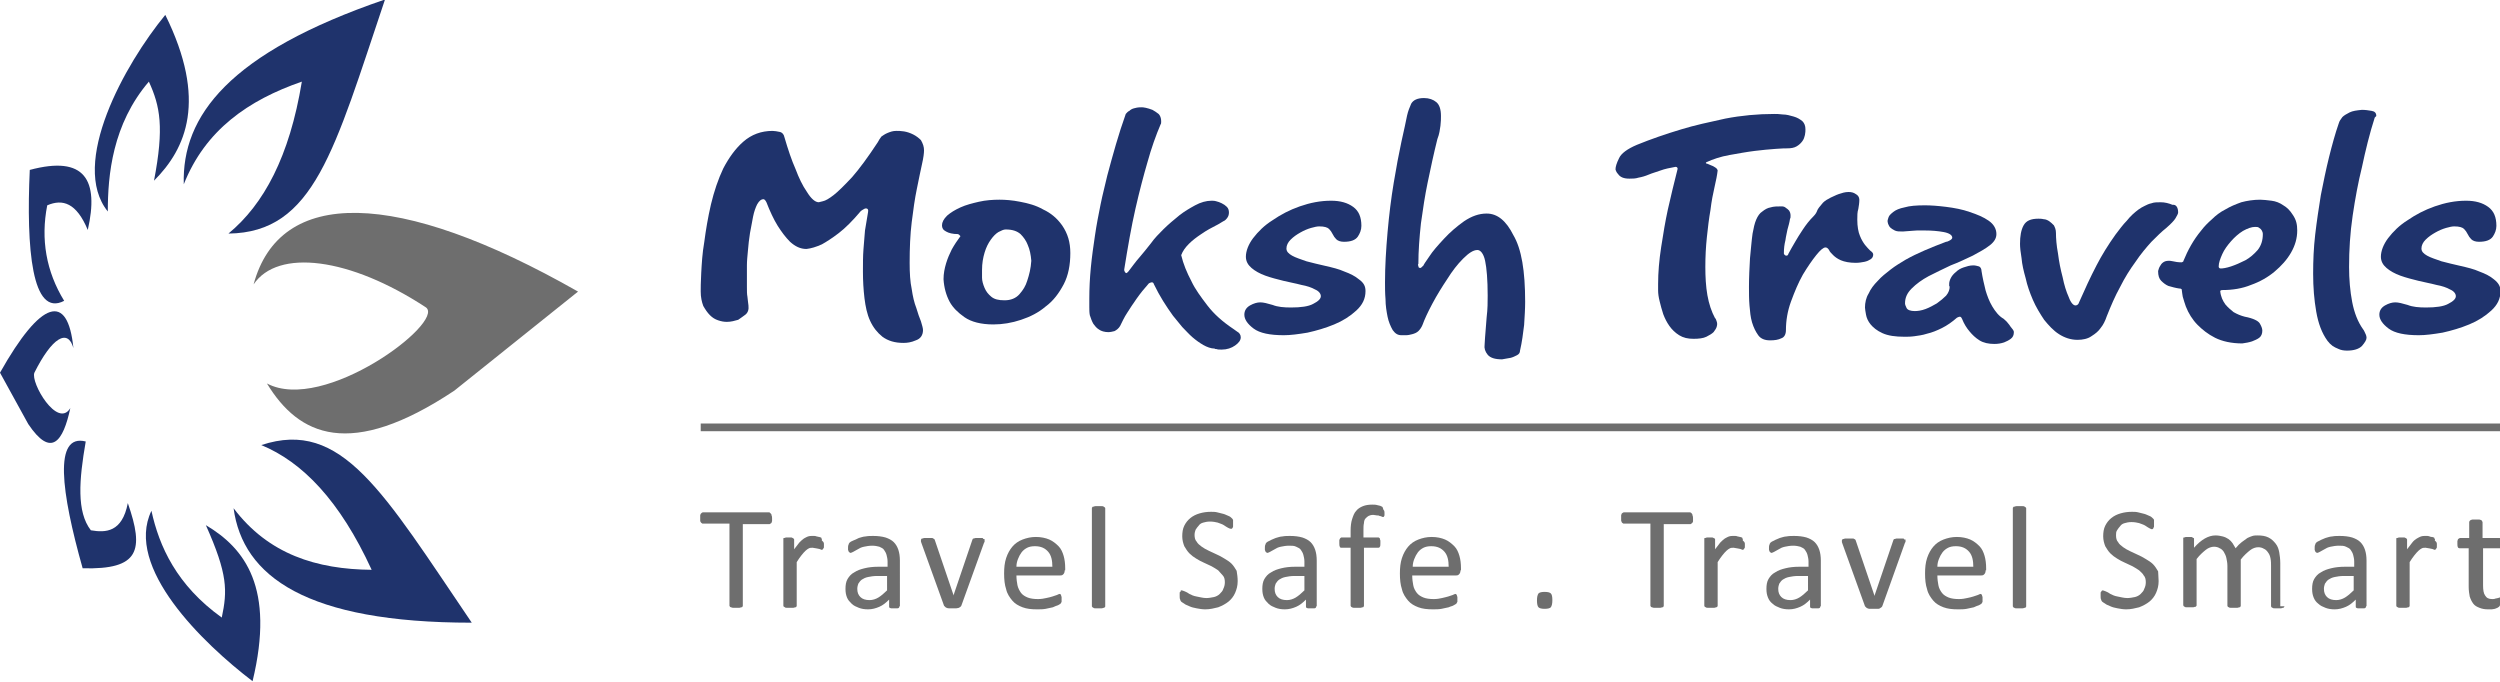 <?xml version="1.0" encoding="utf-8"?>
<!-- Generator: Adobe Illustrator 19.0.0, SVG Export Plug-In . SVG Version: 6.00 Build 0)  -->
<svg version="1.1" id="Layer_1" xmlns="http://www.w3.org/2000/svg" xmlns:xlink="http://www.w3.org/1999/xlink" x="0px" y="0px"
	 viewBox="1.3 185 487 132.8" style="enable-background:new 1.3 185 487 132.8;" xml:space="preserve">
<style type="text/css">
	.st0{fill:#1F336C;}
	.st1{fill:#6E6E6E;}
	.st2{fill-rule:evenodd;clip-rule:evenodd;fill:#6E6E6E;}
	.st3{fill-rule:evenodd;clip-rule:evenodd;fill:#1F336C;}
</style>
<g id="XMLID_32_">
</g>
<g id="XMLID_193_">
</g>
<g id="XMLID_194_">
</g>
<g id="XMLID_195_">
</g>
<g id="XMLID_196_">
</g>
<g id="XMLID_197_">
</g>
<g id="XMLID_114_">
	<g id="XMLID_3_">
		<g id="XMLID_4_">
			<path id="XMLID_5_" class="st0" d="M181.3,214.3c0,0.5-0.1,1.4-0.4,2.7c-0.3,1.3-0.6,2.9-1,4.8c-0.4,1.9-0.7,4.1-1,6.5
				c-0.3,2.4-0.4,5.1-0.4,7.9c0,2,0.1,3.7,0.4,5.1c0.2,1.4,0.5,2.7,0.9,3.7c0.3,1,0.6,1.9,0.9,2.6c0.2,0.7,0.4,1.3,0.4,1.7
				c0,1-0.5,1.7-1.4,2c-0.9,0.4-1.7,0.5-2.4,0.5c-1.7,0-3-0.4-4.1-1.2c-1-0.8-1.8-1.8-2.4-3.1c-0.6-1.3-0.9-2.8-1.1-4.4
				c-0.2-1.7-0.3-3.4-0.3-5.2c0-1.5,0-3,0.1-4.3c0.1-1.4,0.2-2.6,0.3-3.7c0.2-1.2,0.4-2.4,0.6-3.6c0.1-0.5-0.1-0.7-0.4-0.7
				c-0.2,0-0.4,0.1-0.7,0.3l-0.3,0.2c-1.6,1.9-3,3.3-4.3,4.3c-1.3,1-2.4,1.7-3.3,2.2c-1.1,0.5-2.1,0.8-3,0.9c-1.2,0-2.2-0.5-3.2-1.4
				c-0.9-0.9-1.7-2-2.4-3.1c-0.8-1.3-1.5-2.8-2.2-4.6c-0.2-0.4-0.4-0.6-0.6-0.6c-0.4,0-0.8,0.3-1.2,1c-0.3,0.6-0.6,1.4-0.8,2.4
				c-0.2,1-0.4,2.1-0.6,3.2c-0.2,1.2-0.3,2.3-0.4,3.4c-0.1,1.1-0.2,2-0.2,2.9c0,0.9,0,1.4,0,1.8c0,0.9,0,1.7,0,2.4
				c0,0.8,0,1.4,0.1,1.9c0.1,0.6,0.1,1.2,0.2,1.7c0.1,0.8-0.1,1.4-0.6,1.8c-0.5,0.4-1,0.7-1.4,1c-0.7,0.2-1.4,0.4-2.2,0.4
				c-0.6,0-1.1-0.1-1.7-0.3c-0.6-0.2-1.1-0.5-1.6-1c-0.5-0.5-0.9-1.1-1.3-1.8c-0.3-0.8-0.5-1.7-0.5-2.8c0-0.6,0-1.8,0.1-3.6
				c0.1-1.8,0.2-3.8,0.6-6.1c0.3-2.3,0.7-4.7,1.3-7.3c0.6-2.5,1.4-4.9,2.4-7c1.1-2.1,2.4-3.9,3.9-5.2c1.6-1.4,3.5-2.1,5.7-2.1
				c0.4,0,0.9,0.1,1.4,0.2c0.5,0.1,0.8,0.5,0.9,1c0.7,2.4,1.4,4.5,2.2,6.3c0.6,1.6,1.3,3.1,2.2,4.4c0.8,1.3,1.6,2,2.3,2
				c0.1,0,0.3-0.1,0.8-0.2c0.5-0.1,1.2-0.5,2.1-1.2c0.9-0.7,2.1-1.9,3.6-3.5c1.4-1.6,3.1-3.9,5-6.8c0.2-0.4,0.4-0.7,0.7-1.1
				c0.3-0.2,0.7-0.5,1.2-0.7c0.5-0.2,1-0.4,1.7-0.4c0.4,0,0.9,0,1.5,0.1c0.6,0.1,1.2,0.3,1.8,0.6c0.6,0.3,1.1,0.7,1.5,1.1
				C181.1,213,181.3,213.6,181.3,214.3z"/>
			<path id="XMLID_7_" class="st0" d="M209.8,234.3c0,2.3-0.4,4.4-1.3,6.1c-0.9,1.7-2,3.2-3.5,4.3c-1.4,1.2-3,2-4.8,2.6
				c-1.8,0.6-3.6,0.9-5.4,0.9c-2.4,0-4.3-0.5-5.6-1.4c-1.3-0.9-2.3-1.9-2.9-3c-0.7-1.3-1.1-2.8-1.2-4.4c0-1.1,0.2-2.1,0.5-3.1
				c0.3-1,0.7-1.9,1.1-2.7c0.5-0.9,1.1-1.8,1.7-2.6c0,0-0.1-0.1-0.3-0.3c-0.1,0-0.1-0.1-0.2-0.1c-1,0-1.8-0.2-2.3-0.5
				c-0.6-0.3-0.8-0.7-0.8-1.2c0-0.6,0.3-1.2,1-1.9c0.7-0.6,1.5-1.1,2.6-1.6c1.1-0.5,2.3-0.8,3.6-1.1c1.3-0.3,2.7-0.4,4-0.4
				c1.1,0,2.5,0.1,4,0.4c1.6,0.3,3.1,0.7,4.5,1.5c1.5,0.7,2.7,1.7,3.7,3.1C209.3,230.5,209.8,232.2,209.8,234.3z M202.2,235.8
				c-0.1-1.2-0.3-2.2-0.7-3.1c-0.3-0.8-0.8-1.5-1.4-2.1c-0.7-0.6-1.6-0.9-2.9-0.9c-0.4,0-0.8,0.2-1.4,0.5c-0.5,0.3-1,0.8-1.5,1.5
				c-0.5,0.7-0.9,1.5-1.2,2.5c-0.3,1-0.5,2.1-0.5,3.4c0,0.4,0,0.9,0,1.5c0,0.6,0.2,1.3,0.5,2c0.3,0.7,0.7,1.2,1.3,1.7
				c0.6,0.5,1.4,0.7,2.6,0.7c1.2,0,2.2-0.4,2.9-1.2c0.7-0.8,1.2-1.6,1.5-2.6C201.8,238.5,202.1,237.3,202.2,235.8z"/>
			<path id="XMLID_10_" class="st0" d="M243,250.7c0,0.6-0.4,1.1-1.1,1.6c-0.7,0.5-1.6,0.8-2.6,0.8c-0.5,0-0.8,0-1-0.1
				c-0.2,0-0.3,0-0.4-0.1c-0.7,0-1.5-0.3-2.2-0.7c-0.7-0.4-1.4-0.9-2.1-1.5c-0.7-0.6-1.3-1.3-2-2c-0.6-0.7-1.2-1.5-1.8-2.2
				c-1.3-1.8-2.6-3.8-3.7-6.1c-0.1-0.3-0.2-0.4-0.4-0.4c-0.1,0-0.2,0-0.4,0.1l-0.2,0.1c-0.9,1-1.7,2-2.4,3c-0.7,1-1.3,1.9-1.8,2.7
				c-0.6,0.9-1,1.8-1.4,2.6c-0.3,0.5-0.7,0.8-1.1,1c-0.4,0.1-0.8,0.2-1.2,0.2c-0.7,0-1.4-0.2-1.8-0.5c-0.5-0.3-0.8-0.7-1.1-1.1
				c-0.3-0.5-0.5-1.1-0.7-1.7c-0.1-0.5-0.1-1.1-0.1-1.6c0-0.6,0-1.1,0-1.6c0-2,0.1-4,0.3-6.1c0.2-2.1,0.5-4.2,0.8-6.2
				c0.3-2.1,0.7-4.1,1.1-6.1c0.4-2,0.9-3.8,1.3-5.6c1.1-4.1,2.2-8.1,3.6-12c0.2-0.2,0.4-0.5,0.7-0.6c0.2-0.2,0.5-0.4,0.9-0.5
				c0.3-0.1,0.8-0.2,1.4-0.2c0.2,0,0.5,0,0.9,0.1c0.4,0.1,0.8,0.2,1.3,0.4c0.4,0.2,0.8,0.5,1.2,0.8c0.3,0.3,0.5,0.8,0.5,1.4
				c0,0.3,0,0.5-0.1,0.6c-0.9,2.1-1.8,4.6-2.6,7.5c-0.7,2.4-1.5,5.4-2.3,8.9c-0.8,3.5-1.5,7.5-2.2,11.9c0,0.1,0,0.3,0.1,0.4
				c0.1,0.2,0.2,0.3,0.3,0.3c0.1,0,0.2-0.1,0.4-0.3c0.7-0.9,1.4-1.9,2.2-2.8c0.7-0.8,1.4-1.7,2.2-2.7c0.7-1,1.6-1.9,2.4-2.7
				c1-1,2.1-1.9,3.2-2.8c0.9-0.7,1.9-1.3,3-1.9c1.1-0.6,2.2-0.9,3.2-0.9c0.2,0,0.6,0,0.9,0.1c0.4,0.1,0.7,0.2,1.1,0.4
				c0.4,0.2,0.7,0.4,1,0.7c0.3,0.3,0.4,0.7,0.4,1.1c0,0.4-0.1,0.7-0.3,1c-0.2,0.3-0.5,0.6-0.8,0.7c-0.3,0.2-0.7,0.4-1,0.6
				c-1.2,0.6-2.3,1.2-3.3,1.9c-0.9,0.6-1.7,1.2-2.4,1.9c-0.7,0.7-1.2,1.4-1.5,2.2c0.4,1.7,1.1,3.4,2,5.1c0.7,1.5,1.8,3,3.1,4.7
				c1.3,1.7,3,3.2,5.1,4.6l0.7,0.5C242.7,249.8,243,250.2,243,250.7z"/>
			<path id="XMLID_12_" class="st0" d="M267.3,241.7c0,1.5-0.6,2.7-1.8,3.8c-1.2,1.1-2.6,2-4.3,2.7c-1.7,0.7-3.4,1.2-5.2,1.6
				c-1.8,0.3-3.3,0.5-4.6,0.5c-2.7,0-4.7-0.4-5.9-1.3c-1.2-0.9-1.8-1.8-1.8-2.7c0-0.8,0.4-1.4,1.1-1.8c0.7-0.4,1.4-0.6,2-0.6
				c0.6,0,1.4,0.2,2.4,0.5c1,0.4,2.2,0.5,3.6,0.5c1.9,0,3.4-0.2,4.3-0.7c1-0.5,1.5-1,1.5-1.5c0-0.5-0.4-1-1.1-1.3
				c-0.7-0.4-1.6-0.7-2.7-0.9c-1.1-0.3-2.3-0.5-3.5-0.8c-1.2-0.3-2.4-0.6-3.5-1c-1.1-0.4-2-0.9-2.7-1.5c-0.7-0.6-1.1-1.3-1.1-2.2
				c0-1.1,0.5-2.4,1.4-3.6c1-1.3,2.2-2.5,3.8-3.5c1.6-1.1,3.3-2,5.3-2.7c2-0.7,4-1.1,6.1-1.1c1.8,0,3.2,0.4,4.3,1.2
				c1.1,0.8,1.6,2,1.6,3.7c0,0.8-0.3,1.5-0.7,2.1c-0.5,0.7-1.4,1-2.7,1c-0.7,0-1.2-0.2-1.5-0.5c-0.3-0.3-0.5-0.6-0.7-1
				c-0.2-0.4-0.4-0.7-0.7-1c-0.3-0.3-0.9-0.5-1.9-0.5c-0.4,0-0.9,0.1-1.6,0.3c-0.7,0.2-1.4,0.5-2.1,0.9c-0.7,0.4-1.3,0.8-1.9,1.4
				c-0.5,0.5-0.8,1.1-0.8,1.7c0,0.6,0.4,1,1.1,1.4c0.7,0.4,1.7,0.7,2.8,1.1c1.1,0.3,2.4,0.6,3.7,0.9c1.3,0.3,2.6,0.6,3.7,1.1
				c1.1,0.4,2.1,0.9,2.8,1.5C267,240.1,267.3,240.8,267.3,241.7z"/>
			<path id="XMLID_14_" class="st0" d="M298.4,243.8c0,1.4-0.1,2.9-0.2,4.5c-0.2,1.6-0.4,3.3-0.8,5c0,0.4-0.2,0.7-0.6,0.9
				c-0.4,0.2-0.8,0.4-1.2,0.5c-0.5,0.1-1.1,0.2-1.7,0.3c-1.4,0-2.3-0.3-2.8-0.9c-0.5-0.6-0.7-1.3-0.6-1.9c0.1-2,0.3-3.8,0.4-5.4
				c0.2-1.6,0.2-3,0.2-4.2c0-3.1-0.2-5.4-0.5-6.8c-0.3-1.4-0.9-2.1-1.5-2.1c-0.8,0-1.7,0.6-2.8,1.7c-1.1,1.1-2.1,2.4-3.1,4
				c-1,1.5-2,3.1-2.9,4.8c-0.9,1.7-1.5,3-1.9,4.1c-0.2,0.5-0.5,0.9-0.8,1.2s-0.8,0.5-1.2,0.6c-0.4,0.1-0.8,0.2-1.2,0.2
				c-0.4,0-0.7,0-0.9,0c-0.7,0-1.2-0.3-1.7-1c-0.4-0.7-0.8-1.6-1-2.6c-0.2-1-0.4-2.2-0.4-3.4c-0.1-1.2-0.1-2.3-0.1-3.3
				c0-3.1,0.2-6.4,0.5-9.8c0.3-3.4,0.7-6.6,1.2-9.6c0.5-3,1-5.7,1.5-8c0.5-2.3,0.9-4,1.1-5.1c0.2-0.9,0.5-1.6,0.8-2.3
				c0.4-0.7,1.2-1.1,2.5-1.1c1,0,1.8,0.3,2.4,0.8c0.6,0.5,0.9,1.4,0.9,2.7c0,0.5,0,1.1-0.1,1.9c-0.1,0.7-0.2,1.6-0.6,2.6
				c-0.7,2.8-1.3,5.6-1.9,8.5c-0.5,2.4-0.9,5-1.3,7.9c-0.3,2.8-0.5,5.4-0.5,7.9c-0.1,0.1-0.1,0.3,0,0.4c0,0.3,0.1,0.4,0.4,0.4
				c0.1,0,0.3-0.2,0.6-0.5c0-0.1,0.4-0.7,1.1-1.7c0.7-1.1,1.7-2.2,2.9-3.5c1.2-1.3,2.5-2.4,3.9-3.4c1.5-1,2.9-1.5,4.4-1.5
				c2.1,0,3.8,1.4,5.2,4.2C297.7,233.5,298.4,237.8,298.4,243.8z"/>
			<path id="XMLID_16_" class="st0" d="M353,210.2c0,0.3,0,0.6-0.1,1.1c-0.1,0.4-0.2,0.8-0.5,1.2c-0.3,0.4-0.6,0.7-1.1,1
				c-0.5,0.3-1.1,0.4-1.9,0.4c-0.3,0-1,0-2.2,0.1c-1.2,0.1-2.6,0.2-4.1,0.4c-1.6,0.2-3.2,0.5-4.9,0.8c-1.7,0.3-3.2,0.8-4.5,1.4
				l-0.1,0.1c0,0.1,0.1,0.2,0.3,0.2c0.2,0.1,0.5,0.2,0.7,0.3c0.3,0.1,0.5,0.2,0.8,0.4s0.4,0.3,0.5,0.6c-0.1,0.9-0.3,1.9-0.6,3.2
				c-0.3,1.3-0.6,2.8-0.8,4.5c-0.3,1.7-0.5,3.4-0.7,5.3c-0.2,1.9-0.3,3.8-0.3,5.8c0,1.9,0.1,3.8,0.4,5.5c0.3,1.7,0.8,3.2,1.5,4.5
				c0.1,0,0.1,0.1,0.2,0.3c0.1,0.3,0.2,0.5,0.2,0.8c0,0.1,0,0.3-0.1,0.6c-0.1,0.3-0.3,0.6-0.6,1c-0.3,0.3-0.8,0.6-1.4,0.9
				c-0.6,0.3-1.5,0.4-2.5,0.4c-1.1,0-2-0.2-2.8-0.7c-0.8-0.5-1.4-1.1-1.9-1.8c-0.5-0.7-0.9-1.5-1.2-2.3c-0.3-0.9-0.5-1.7-0.7-2.5
				c-0.2-0.8-0.3-1.5-0.3-2.1c0-0.6,0-1,0-1.3c0-2.2,0.2-4.6,0.6-7.2c0.4-2.6,0.8-5,1.3-7.3c0.6-2.6,1.2-5.2,1.9-7.9
				c0-0.2-0.1-0.4-0.4-0.4c-1.1,0.2-2.1,0.4-2.9,0.7c-0.8,0.3-1.6,0.5-2.3,0.8c-0.7,0.3-1.4,0.5-2,0.6c-0.6,0.2-1.2,0.2-1.8,0.2
				c-1.1,0-1.8-0.3-2.2-0.9c-0.2-0.2-0.4-0.5-0.5-0.9c0-0.5,0.2-1.2,0.7-2.2c0.4-0.9,1.6-1.8,3.5-2.6c2.7-1.1,5.6-2.1,8.6-3
				c2.6-0.8,5.4-1.4,8.6-2.1c3.1-0.6,6.3-0.9,9.5-0.9c0.4,0,1,0,1.7,0.1c0.7,0,1.4,0.2,2.1,0.4c0.7,0.2,1.2,0.5,1.7,0.9
				C352.8,209,353,209.5,353,210.2z"/>
			<path id="XMLID_18_" class="st0" d="M366.2,234.6c0,0.4-0.2,0.7-0.5,0.9c-0.3,0.2-0.7,0.4-1.2,0.5c-0.5,0.1-1.1,0.2-1.7,0.2
				c-1.2,0-2.2-0.2-2.9-0.5c-0.7-0.3-1.2-0.7-1.5-1c-0.4-0.4-0.7-0.7-0.8-1c-0.2-0.3-0.4-0.5-0.7-0.5c-0.4,0-1,0.5-1.8,1.5
				c-0.8,1-1.7,2.3-2.6,3.8c-0.9,1.6-1.6,3.3-2.3,5.2c-0.7,1.9-1,3.8-1,5.6c0,0.8-0.3,1.4-0.9,1.6c-0.6,0.3-1.3,0.4-2.2,0.4
				c-1,0-1.8-0.3-2.3-1c-0.5-0.7-0.9-1.5-1.2-2.5c-0.3-1-0.4-2.1-0.5-3.3c-0.1-1.2-0.1-2.4-0.1-3.6c0-1.9,0.1-3.8,0.2-5.6
				c0.2-1.9,0.3-3.4,0.5-4.8c0.2-1.1,0.4-2,0.7-2.7c0.3-0.7,0.7-1.3,1.2-1.6c0.5-0.4,1-0.7,1.6-0.8c0.6-0.2,1.4-0.2,2.2-0.2
				c0.3,0,0.6,0.1,0.8,0.3c0.2,0.1,0.4,0.3,0.6,0.5c0.2,0.3,0.3,0.6,0.3,1c0,0.3,0,0.5-0.1,0.6c-0.1,0.7-0.3,1.4-0.5,2.1
				c-0.1,0.6-0.3,1.3-0.4,2.1c-0.2,0.8-0.3,1.6-0.3,2.5c0,0.1,0,0.2,0.1,0.3c0.1,0.1,0.2,0.2,0.4,0.2c0.2,0,0.3-0.1,0.4-0.4
				c0.4-0.7,0.8-1.5,1.3-2.3c0.4-0.7,0.9-1.5,1.5-2.4c0.6-0.9,1.2-1.7,2.1-2.6c0.4-0.4,0.6-0.8,0.7-1.1c0.1-0.3,0.5-0.8,1.1-1.5
				c0.4-0.4,0.9-0.7,1.5-1c0.5-0.2,1-0.5,1.6-0.7c0.6-0.2,1.2-0.4,1.9-0.4c0.5,0,1,0.1,1.4,0.4c0.4,0.2,0.7,0.6,0.7,1.1
				c0,0.6-0.1,1.2-0.2,1.8c-0.2,0.6-0.2,1.3-0.2,2.1c0,1.3,0.2,2.4,0.5,3.1c0.3,0.8,0.7,1.4,1,1.8c0.4,0.5,0.7,0.8,1,1.1
				C366,234.1,366.2,234.3,366.2,234.6z"/>
			<path id="XMLID_20_" class="st0" d="M393.6,249.7c0,0.6-0.2,1-0.6,1.3c-0.4,0.3-0.8,0.5-1.3,0.7c-0.6,0.2-1.2,0.3-1.9,0.3
				c-1.1,0-2.1-0.2-2.9-0.7c-0.8-0.5-1.4-1.1-1.9-1.7c-0.6-0.7-1.1-1.5-1.5-2.5c-0.1-0.2-0.2-0.4-0.4-0.4c-0.1,0-0.2,0-0.4,0.1
				l-0.2,0.1c-0.9,0.8-1.9,1.5-2.9,2c-1,0.5-2,0.9-2.9,1.1c-0.9,0.3-1.8,0.4-2.5,0.5c-0.7,0.1-1.4,0.1-1.9,0.1
				c-1.8,0-3.2-0.2-4.3-0.7c-1.1-0.5-1.8-1.1-2.3-1.7c-0.5-0.6-0.8-1.3-0.9-1.9c-0.1-0.6-0.2-1.1-0.2-1.4c0-0.9,0.2-1.9,0.7-2.7
				c0.4-0.9,1-1.7,1.8-2.5c0.7-0.8,1.6-1.5,2.5-2.2c0.9-0.7,1.9-1.3,2.9-1.9c2.3-1.3,5-2.4,7.9-3.5c0.2,0,0.4-0.1,0.6-0.2
				c0.4-0.2,0.6-0.4,0.6-0.6c0-0.5-0.6-0.9-1.7-1.1c-1.1-0.2-2.3-0.3-3.6-0.3c-0.6,0-1.1,0-1.6,0c-0.5,0-1,0.1-1.4,0.1
				c-0.5,0-0.9,0.1-1.3,0.1c-0.7,0-1.2,0-1.6-0.2c-0.4-0.2-0.7-0.4-0.9-0.6c-0.2-0.2-0.3-0.5-0.4-0.7c-0.1-0.3-0.1-0.5-0.1-0.6
				c0-0.1,0.1-0.4,0.2-0.7c0.1-0.3,0.4-0.6,0.9-1c0.5-0.4,1.2-0.7,2.2-0.9c1-0.3,2.3-0.4,4-0.4c1.1,0,2.5,0.1,4.1,0.3
				c1.6,0.2,3.2,0.5,4.6,1c1.5,0.5,2.7,1,3.7,1.7c1,0.7,1.5,1.6,1.5,2.6c0,0.8-0.4,1.5-1.3,2.2c-0.9,0.7-2,1.3-3.3,2
				c-1.3,0.6-2.7,1.3-4.3,1.9c-1.5,0.7-2.9,1.4-4.3,2.1c-1.3,0.7-2.4,1.5-3.3,2.4c-0.9,0.9-1.3,1.8-1.3,2.9c0,0.2,0.1,0.5,0.3,0.9
				c0.2,0.4,0.8,0.6,1.6,0.6c0.6,0,1.3-0.1,2.1-0.4c0.8-0.3,1.5-0.7,2.2-1.1c0.7-0.5,1.3-1,1.8-1.5c0.5-0.6,0.7-1.2,0.7-1.8
				c-0.1,0-0.1-0.1-0.1-0.1v-0.4c0-0.3,0.1-0.7,0.3-1.1c0.2-0.4,0.5-0.8,1-1.2c0.4-0.4,0.9-0.7,1.5-0.9c0.6-0.2,1.2-0.4,1.9-0.4
				c0.4,0,0.7,0.1,1.1,0.2c0.3,0.1,0.5,0.5,0.5,0.9c0.2,1.3,0.5,2.6,0.8,3.8c0.3,1,0.7,2.1,1.3,3.1c0.6,1,1.3,1.9,2.2,2.4
				c0.3,0.3,0.6,0.5,0.8,0.8c0.2,0.2,0.4,0.5,0.6,0.8S393.6,249.3,393.6,249.7z"/>
			<path id="XMLID_22_" class="st0" d="M425.6,226.4c0,0.2-0.2,0.6-0.5,1.1c-0.3,0.5-0.9,1.1-1.8,1.9c-0.9,0.7-1.8,1.6-2.9,2.7
				c-1,1.1-2.1,2.4-3.1,3.9c-1.1,1.5-2.1,3.1-3,4.9c-1,1.8-1.8,3.7-2.6,5.7c-0.3,0.9-0.7,1.7-1.2,2.3c-0.4,0.6-1,1.1-1.8,1.6
				c-0.7,0.5-1.7,0.7-2.7,0.7c-1.3,0-2.5-0.4-3.6-1.1c-1.1-0.7-2-1.7-2.9-2.8c-0.8-1.2-1.6-2.5-2.2-3.9c-0.6-1.4-1.1-2.8-1.4-4.2
				c-0.4-1.4-0.7-2.7-0.8-3.9c-0.2-1.2-0.3-2.1-0.3-2.8c0-1.5,0.2-2.7,0.7-3.6c0.5-0.9,1.4-1.3,2.9-1.3c0.2,0,0.6,0,1,0.1
				c0.4,0,0.8,0.2,1.1,0.4c0.3,0.2,0.6,0.5,0.9,0.8c0.2,0.4,0.4,0.8,0.4,1.5c0,1,0.1,2.4,0.4,4c0.2,1.6,0.5,3.1,0.9,4.6
				c0.3,1.5,0.7,2.8,1.2,3.9c0.4,1.1,0.9,1.6,1.3,1.6c0.3,0,0.6-0.2,0.7-0.6c1.1-2.5,2.2-4.9,3.4-7.2c0.5-1,1.1-2,1.7-3
				c0.6-1,1.3-2,2-3c0.7-0.9,1.4-1.9,2.2-2.7c0.7-0.9,1.5-1.6,2.3-2.2c0.4-0.3,0.8-0.5,1.2-0.7c0.4-0.2,0.8-0.4,1.3-0.5
				c0.5-0.2,1.1-0.2,1.8-0.2c0.8,0,1.6,0.2,2.3,0.5C425.2,224.8,425.6,225.4,425.6,226.4z"/>
			<path id="XMLID_24_" class="st0" d="M448.8,229.9c0,1.5-0.4,2.9-1.2,4.3c-0.8,1.4-1.9,2.6-3.2,3.7c-1.3,1.1-2.9,2-4.6,2.6
				c-1.7,0.7-3.6,1-5.5,1c-0.1,0-0.3,0-0.4,0.1c-0.1,0-0.1,0.1-0.1,0.1c0.1,1.1,0.5,1.9,1,2.6c0.5,0.6,1.1,1.1,1.6,1.5
				c0.7,0.4,1.4,0.7,2.2,0.9c1.6,0.3,2.6,0.8,2.9,1.3c0.3,0.5,0.5,1,0.5,1.4c0,0.6-0.2,1.1-0.6,1.4c-0.4,0.3-0.9,0.5-1.4,0.7
				c-0.6,0.2-1.2,0.3-1.9,0.4c-2.1,0-3.9-0.4-5.3-1.1c-1.4-0.7-2.5-1.6-3.4-2.5c-1-1-1.8-2.3-2.3-3.6l-0.3-0.9
				c-0.1-0.3-0.2-0.6-0.3-1c-0.1-0.4-0.1-0.8-0.2-1.4c0,0,0-0.1-0.1-0.1c-0.1-0.1-0.3-0.1-0.4-0.1c-0.7-0.1-1.4-0.3-2.1-0.5
				c-0.5-0.2-1-0.6-1.4-1c-0.4-0.4-0.6-1-0.6-1.9c0.1-0.4,0.2-0.7,0.4-1c0.1-0.2,0.3-0.5,0.6-0.7c0.3-0.2,0.6-0.3,1.1-0.3
				c0.1,0,0.4,0,0.8,0.1c0.4,0.1,1,0.2,1.6,0.2c0.1,0,0.2,0,0.3-0.1c0.1,0,0.1,0,0.1-0.1c0.9-2.2,2-4.2,3.5-6
				c0.6-0.8,1.3-1.5,2.1-2.2c0.7-0.7,1.6-1.4,2.6-1.9c1-0.6,2-1,3.1-1.4c1.1-0.3,2.4-0.5,3.7-0.5c0.6,0,1.3,0.1,2.2,0.2
				c0.8,0.1,1.6,0.4,2.3,0.9c0.7,0.4,1.3,1,1.8,1.8C448.6,227.8,448.8,228.7,448.8,229.9z M442.1,230.6c0-0.3-0.1-0.5-0.2-0.7
				c-0.1-0.2-0.3-0.4-0.5-0.5c-0.2-0.2-0.5-0.2-0.8-0.2c-0.7,0-1.5,0.3-2.4,0.8c-0.8,0.5-1.6,1.2-2.3,2c-0.7,0.8-1.3,1.6-1.7,2.5
				c-0.4,0.9-0.7,1.7-0.7,2.4c0,0.2,0.1,0.4,0.4,0.4c0.4,0,1.1-0.1,2-0.4c0.9-0.3,1.8-0.7,2.8-1.2c0.9-0.5,1.7-1.2,2.4-2
				C441.8,232.8,442.1,231.8,442.1,230.6z"/>
			<path id="XMLID_27_" class="st0" d="M463.9,207.9c-1,3.1-1.8,6.4-2.5,9.7c-0.7,2.8-1.3,6-1.8,9.4c-0.5,3.4-0.7,6.7-0.7,10
				c0,2.4,0.2,4.7,0.6,6.8c0.4,2.1,1.1,3.9,2.1,5.3c0.1,0.1,0.2,0.3,0.3,0.5c0.2,0.4,0.4,0.8,0.4,1.2c0,0.4-0.3,0.9-0.9,1.6
				c-0.6,0.6-1.6,0.9-2.9,0.9c-0.6,0-1.2-0.1-1.6-0.3c-0.5-0.2-0.9-0.4-1.2-0.6c-0.4-0.3-0.7-0.6-1-1c-1.1-1.5-1.8-3.4-2.2-5.7
				c-0.4-2.3-0.6-4.7-0.6-7.4c0-2.5,0.1-5,0.4-7.6c0.3-2.6,0.7-5.2,1.1-7.7c0.5-2.5,1-5,1.6-7.4c0.6-2.4,1.2-4.6,1.9-6.6
				c0.1-0.4,0.4-0.8,0.7-1.2c0.3-0.3,0.8-0.6,1.4-0.9c0.6-0.3,1.4-0.4,2.4-0.5c0.7,0,1.3,0.1,1.9,0.2c0.6,0.1,0.9,0.4,0.9,1
				L463.9,207.9z"/>
			<path id="XMLID_29_" class="st0" d="M488.4,241.7c0,1.5-0.6,2.7-1.8,3.8c-1.2,1.1-2.6,2-4.3,2.7s-3.4,1.2-5.2,1.6
				c-1.8,0.3-3.3,0.5-4.6,0.5c-2.7,0-4.7-0.4-5.9-1.3c-1.2-0.9-1.8-1.8-1.8-2.7c0-0.8,0.4-1.4,1.1-1.8c0.7-0.4,1.4-0.6,2-0.6
				c0.6,0,1.4,0.2,2.4,0.5c1,0.4,2.2,0.5,3.6,0.5c1.9,0,3.4-0.2,4.3-0.7c1-0.5,1.5-1,1.5-1.5c0-0.5-0.4-1-1.1-1.3
				c-0.7-0.4-1.6-0.7-2.7-0.9c-1.1-0.3-2.3-0.5-3.5-0.8c-1.2-0.3-2.4-0.6-3.5-1c-1.1-0.4-2-0.9-2.7-1.5c-0.7-0.6-1.1-1.3-1.1-2.2
				c0-1.1,0.5-2.4,1.4-3.6c1-1.3,2.2-2.5,3.8-3.5c1.6-1.1,3.3-2,5.3-2.7c2-0.7,4-1.1,6.1-1.1c1.8,0,3.2,0.4,4.3,1.2
				c1.1,0.8,1.6,2,1.6,3.7c0,0.8-0.3,1.5-0.7,2.1c-0.5,0.7-1.4,1-2.7,1c-0.7,0-1.2-0.2-1.5-0.5c-0.3-0.3-0.5-0.6-0.7-1
				c-0.2-0.4-0.4-0.7-0.7-1c-0.3-0.3-0.9-0.5-1.9-0.5c-0.4,0-0.9,0.1-1.6,0.3c-0.7,0.2-1.4,0.5-2.1,0.9c-0.7,0.4-1.3,0.8-1.9,1.4
				c-0.5,0.5-0.8,1.1-0.8,1.7c0,0.6,0.4,1,1.1,1.4c0.7,0.4,1.7,0.7,2.8,1.1c1.1,0.3,2.4,0.6,3.7,0.9c1.3,0.3,2.6,0.6,3.7,1.1
				c1.1,0.4,2.1,0.9,2.8,1.5C488,240.1,488.4,240.8,488.4,241.7z"/>
		</g>
		<rect id="XMLID_31_" x="137.8" y="267.5" class="st1" width="350.5" height="1.5"/>
	</g>
	<g id="XMLID_119_">
		<path id="XMLID_127_" class="st2" d="M50.7,240.4c4.7-7,18.7-5.3,33.6,4.5c3.7,2.9-19.9,20.7-31,14.8c6.2,10.2,16.2,14.9,36.5,1.4
			l24.1-19.3C78.6,221.7,55.8,221.5,50.7,240.4"/>
		<path id="XMLID_126_" class="st3" d="M37.1,220.9c4.2-10.6,12.6-16.4,23-20c-2.4,14.6-7.4,23.9-14.3,29.6
			c16.7-0.2,20.6-16.2,30.5-45.6C45.9,195.3,36.7,207.6,37.1,220.9"/>
		<path id="XMLID_125_" class="st3" d="M46.8,284c6.8,9,16.2,11.9,26.9,12c-6.2-13.5-13.5-21-21.5-24.3c15.7-5.2,23.7,9.1,41,34.6
			C61,306.3,48.6,297.3,46.8,284"/>
		<path id="XMLID_124_" class="st3" d="M31.3,220.2c2-10.4,1.2-14.5-1-19.3c-7.1,8.3-8,18.2-8,25.3c-7.5-9.3,3.3-28.7,11.2-38.3
			C41.7,204.5,37.6,213.9,31.3,220.2"/>
		<path id="XMLID_123_" class="st3" d="M41.4,287.3c4.3,9.6,4.2,12.8,3.1,18c-8.8-6.3-12.2-13.9-13.7-20.8
			c-5.3,11,10,25.8,19.7,33.2C54.9,299.5,49,291.8,41.4,287.3"/>
		<path id="XMLID_122_" class="st3" d="M18.4,229.8c-2.2-5.3-4.9-6.1-7.9-4.8c-1.3,6.6-0.2,12.9,3.3,18.6
			c-6.3,3.3-7.4-10.2-6.7-25.5C17.9,215.2,20.6,220.1,18.4,229.8"/>
		<path id="XMLID_121_" class="st3" d="M26.2,283c-1.1,5.7-4.3,5.8-7.2,5.3c-2.8-3.6-2.3-9.8-1-17.3c-6.3-1.6-4.8,9.8-0.6,24.7
			C28.5,296,29.4,292.2,26.2,283"/>
		<path id="XMLID_120_" class="st3" d="M15.6,252.8c-1.1-3.9-4.2-2-7.6,4.8c-0.8,1.9,4.5,11,7,6.9c-1.4,6.5-3.7,9.8-8.2,3.1l-5.5-10
			C9.3,243.4,14.5,241.9,15.6,252.8"/>
	</g>
	<g id="XMLID_1_">
		<path id="XMLID_61_" class="st1" d="M151.7,286c0,0.2,0,0.3,0,0.5c0,0.1-0.1,0.2-0.1,0.3s-0.1,0.1-0.2,0.2c-0.1,0-0.1,0.1-0.2,0.1
			H146V303c0,0.1,0,0.1-0.1,0.2c0,0.1-0.1,0.1-0.2,0.1s-0.2,0.1-0.4,0.1c-0.2,0-0.4,0-0.6,0c-0.2,0-0.4,0-0.6,0
			c-0.2,0-0.3-0.1-0.4-0.1c-0.1,0-0.2-0.1-0.2-0.1c0-0.1-0.1-0.1-0.1-0.2V287h-5.2c-0.1,0-0.1,0-0.2-0.1c-0.1,0-0.1-0.1-0.2-0.2
			s-0.1-0.2-0.1-0.3c0-0.1,0-0.3,0-0.5c0-0.2,0-0.3,0-0.5c0-0.1,0.1-0.3,0.1-0.3s0.1-0.1,0.2-0.2c0.1,0,0.1-0.1,0.2-0.1h12.9
			c0.1,0,0.1,0,0.2,0.1s0.1,0.1,0.2,0.2s0.1,0.2,0.1,0.3C151.7,285.6,151.7,285.8,151.7,286z"/>
		<path id="XMLID_64_" class="st1" d="M161.8,291c0,0.2,0,0.4,0,0.5c0,0.1,0,0.3-0.1,0.3c0,0.1-0.1,0.1-0.1,0.2c0,0-0.1,0.1-0.2,0.1
			c-0.1,0-0.2,0-0.3-0.1c-0.1,0-0.2-0.1-0.4-0.1c-0.1,0-0.3-0.1-0.5-0.1c-0.2,0-0.4-0.1-0.6-0.1c-0.2,0-0.5,0-0.7,0.1
			c-0.2,0.1-0.5,0.3-0.7,0.5s-0.5,0.5-0.8,0.9s-0.6,0.8-0.9,1.3v8.5c0,0.1,0,0.1-0.1,0.2c0,0.1-0.1,0.1-0.2,0.1s-0.2,0.1-0.4,0.1
			s-0.3,0-0.6,0c-0.2,0-0.4,0-0.6,0s-0.3,0-0.4-0.1s-0.2-0.1-0.2-0.1s-0.1-0.1-0.1-0.2v-12.9c0-0.1,0-0.1,0-0.2
			c0-0.1,0.1-0.1,0.2-0.1c0.1,0,0.2-0.1,0.3-0.1s0.3,0,0.5,0c0.2,0,0.4,0,0.5,0s0.2,0,0.3,0.1c0.1,0,0.1,0.1,0.2,0.1
			c0,0.1,0.1,0.1,0.1,0.2v1.9c0.4-0.5,0.7-0.9,1-1.3c0.3-0.3,0.6-0.6,0.9-0.8c0.3-0.2,0.6-0.3,0.8-0.4c0.3-0.1,0.5-0.1,0.8-0.1
			c0.1,0,0.3,0,0.4,0s0.3,0,0.5,0.1c0.2,0,0.3,0.1,0.5,0.1c0.1,0,0.2,0.1,0.3,0.1c0.1,0,0.1,0.1,0.1,0.1c0,0,0,0.1,0.1,0.2
			c0,0.1,0,0.2,0,0.3C161.8,290.6,161.8,290.8,161.8,291z"/>
		<path id="XMLID_66_" class="st1" d="M176.5,303.1c0,0.1,0,0.2-0.1,0.3c-0.1,0.1-0.2,0.1-0.3,0.1c-0.1,0-0.3,0-0.6,0
			c-0.2,0-0.4,0-0.6,0c-0.1,0-0.3-0.1-0.3-0.1c-0.1-0.1-0.1-0.1-0.1-0.3v-1.3c-0.6,0.6-1.2,1.1-1.9,1.4c-0.7,0.3-1.4,0.5-2.2,0.5
			c-0.7,0-1.3-0.1-1.8-0.3c-0.5-0.2-1-0.4-1.4-0.8s-0.7-0.7-0.9-1.2s-0.3-1-0.3-1.7c0-0.7,0.1-1.4,0.4-1.9c0.3-0.5,0.7-1,1.3-1.3
			c0.6-0.4,1.2-0.6,2-0.8c0.8-0.2,1.7-0.3,2.7-0.3h1.8v-1c0-0.5-0.1-0.9-0.2-1.3s-0.3-0.7-0.5-1s-0.5-0.4-0.9-0.6
			c-0.4-0.1-0.8-0.2-1.4-0.2c-0.6,0-1.1,0.1-1.6,0.2c-0.5,0.1-0.9,0.3-1.2,0.5c-0.3,0.2-0.6,0.3-0.9,0.5c-0.2,0.1-0.4,0.2-0.5,0.2
			c-0.1,0-0.1,0-0.2-0.1c-0.1,0-0.1-0.1-0.2-0.2c0-0.1-0.1-0.2-0.1-0.3c0-0.1,0-0.3,0-0.4c0-0.2,0-0.4,0.1-0.6
			c0-0.1,0.1-0.3,0.2-0.4c0.1-0.1,0.4-0.3,0.7-0.4s0.7-0.3,1.1-0.5c0.4-0.1,0.9-0.3,1.3-0.3c0.5-0.1,1-0.1,1.5-0.1
			c0.9,0,1.7,0.1,2.4,0.3c0.6,0.2,1.2,0.5,1.6,0.9c0.4,0.4,0.7,0.9,0.9,1.5s0.3,1.3,0.3,2.1V303.1z M174.1,297.2h-2
			c-0.6,0-1.2,0.1-1.7,0.2c-0.5,0.1-0.9,0.3-1.2,0.5c-0.3,0.2-0.5,0.5-0.7,0.8c-0.1,0.3-0.2,0.6-0.2,1c0,0.7,0.2,1.2,0.6,1.6
			c0.4,0.4,1,0.6,1.8,0.6c0.6,0,1.2-0.2,1.7-0.5s1.1-0.8,1.7-1.4V297.2z"/>
		<path id="XMLID_69_" class="st1" d="M193.1,290.1c0,0,0,0.1,0,0.1s0,0.1,0,0.1c0,0,0,0.1,0,0.2c0,0.1,0,0.1-0.1,0.2l-4.4,12.2
			c0,0.1-0.1,0.2-0.2,0.3c-0.1,0.1-0.2,0.1-0.3,0.2c-0.1,0-0.3,0.1-0.5,0.1s-0.4,0-0.7,0s-0.5,0-0.7,0c-0.2,0-0.3,0-0.5-0.1
			c-0.1,0-0.2-0.1-0.3-0.2s-0.1-0.1-0.2-0.2l-4.4-12.2c0-0.1-0.1-0.2-0.1-0.3c0-0.1,0-0.2,0-0.2c0,0,0-0.1,0-0.1
			c0-0.1,0-0.1,0.1-0.2c0-0.1,0.1-0.1,0.2-0.1s0.2-0.1,0.4-0.1c0.1,0,0.3,0,0.6,0c0.3,0,0.5,0,0.7,0c0.2,0,0.3,0,0.4,0.1
			s0.2,0.1,0.2,0.1c0,0.1,0.1,0.1,0.1,0.2l3.6,10.6l0.1,0.2l0-0.2l3.6-10.6c0-0.1,0.1-0.2,0.1-0.2c0-0.1,0.1-0.1,0.2-0.1
			s0.2-0.1,0.4-0.1s0.4,0,0.6,0c0.2,0,0.4,0,0.5,0c0.1,0,0.3,0,0.3,0.1s0.1,0.1,0.2,0.1C193.1,290,193.1,290.1,193.1,290.1z"/>
		<path id="XMLID_71_" class="st1" d="M208.7,296.1c0,0.4-0.1,0.6-0.3,0.8c-0.2,0.2-0.4,0.2-0.6,0.2h-8.5c0,0.7,0.1,1.4,0.2,1.9
			s0.4,1.1,0.7,1.5c0.3,0.4,0.8,0.7,1.3,0.9c0.5,0.2,1.2,0.3,2,0.3c0.6,0,1.2-0.1,1.6-0.2c0.5-0.1,0.9-0.2,1.2-0.3
			c0.3-0.1,0.6-0.2,0.9-0.3c0.2-0.1,0.4-0.2,0.5-0.2c0.1,0,0.1,0,0.2,0.1c0.1,0,0.1,0.1,0.1,0.2c0,0.1,0.1,0.2,0.1,0.3s0,0.3,0,0.4
			c0,0.1,0,0.2,0,0.3c0,0.1,0,0.2,0,0.2c0,0.1,0,0.1-0.1,0.2c0,0.1-0.1,0.1-0.1,0.2c-0.1,0.1-0.2,0.1-0.5,0.3
			c-0.3,0.1-0.6,0.2-1,0.4c-0.4,0.1-0.9,0.2-1.4,0.3c-0.5,0.1-1.1,0.1-1.7,0.1c-1.1,0-2-0.1-2.8-0.4c-0.8-0.3-1.5-0.7-2-1.3
			c-0.5-0.6-1-1.3-1.2-2.2c-0.3-0.9-0.4-1.9-0.4-3.1c0-1.1,0.1-2.1,0.4-3s0.7-1.6,1.2-2.2s1.2-1.1,2-1.4c0.8-0.3,1.6-0.5,2.6-0.5
			c1,0,1.9,0.2,2.6,0.5s1.3,0.8,1.8,1.3c0.5,0.5,0.8,1.2,1,1.9c0.2,0.7,0.3,1.5,0.3,2.4V296.1z M206.3,295.4c0-1.2-0.2-2.2-0.8-2.9
			c-0.6-0.7-1.4-1.1-2.6-1.1c-0.6,0-1.1,0.1-1.5,0.3c-0.4,0.2-0.8,0.5-1.1,0.9c-0.3,0.4-0.5,0.8-0.7,1.3c-0.2,0.5-0.3,1-0.3,1.5
			H206.3z"/>
		<path id="XMLID_74_" class="st1" d="M216.6,303.1c0,0.1,0,0.1-0.1,0.2s-0.1,0.1-0.2,0.1s-0.2,0.1-0.4,0.1c-0.2,0-0.3,0-0.6,0
			c-0.2,0-0.4,0-0.6,0c-0.2,0-0.3,0-0.4-0.1s-0.2-0.1-0.2-0.1c0-0.1-0.1-0.1-0.1-0.2v-19.1c0-0.1,0-0.1,0.1-0.2
			c0-0.1,0.1-0.1,0.2-0.1s0.2-0.1,0.4-0.1c0.2,0,0.3,0,0.6,0c0.2,0,0.4,0,0.6,0c0.2,0,0.3,0,0.4,0.1s0.1,0.1,0.2,0.1
			c0,0.1,0.1,0.1,0.1,0.2V303.1z"/>
		<path id="XMLID_76_" class="st1" d="M242.4,298.2c0,0.9-0.2,1.6-0.5,2.3c-0.3,0.7-0.8,1.3-1.3,1.7s-1.2,0.8-2,1.1
			c-0.8,0.2-1.6,0.4-2.5,0.4c-0.6,0-1.2-0.1-1.7-0.2c-0.5-0.1-1-0.2-1.4-0.4s-0.8-0.3-1-0.5c-0.3-0.2-0.5-0.3-0.6-0.4
			s-0.2-0.3-0.2-0.4c-0.1-0.2-0.1-0.4-0.1-0.7c0-0.2,0-0.4,0-0.5c0-0.1,0-0.3,0.1-0.3s0.1-0.1,0.1-0.2s0.1-0.1,0.2-0.1
			c0.1,0,0.3,0.1,0.6,0.2s0.6,0.3,0.9,0.5c0.4,0.2,0.8,0.4,1.4,0.5s1.2,0.3,1.9,0.3c0.5,0,1-0.1,1.5-0.2c0.4-0.1,0.8-0.3,1.1-0.6
			c0.3-0.3,0.6-0.6,0.7-1c0.2-0.4,0.3-0.8,0.3-1.3c0-0.5-0.1-1-0.4-1.3s-0.6-0.7-0.9-1c-0.4-0.3-0.8-0.5-1.3-0.8
			c-0.5-0.2-1-0.5-1.5-0.7c-0.5-0.2-1-0.5-1.5-0.8c-0.5-0.3-0.9-0.6-1.3-1s-0.7-0.9-1-1.4c-0.2-0.5-0.4-1.2-0.4-1.9
			c0-0.8,0.1-1.5,0.4-2.1s0.7-1.1,1.2-1.5c0.5-0.4,1.1-0.7,1.8-0.9c0.7-0.2,1.4-0.3,2.2-0.3c0.4,0,0.8,0,1.2,0.1
			c0.4,0.1,0.8,0.2,1.2,0.3c0.4,0.1,0.7,0.3,1,0.4c0.3,0.1,0.5,0.3,0.6,0.4s0.2,0.2,0.2,0.2c0,0.1,0.1,0.1,0.1,0.2
			c0,0.1,0,0.2,0,0.3c0,0.1,0,0.3,0,0.4c0,0.2,0,0.3,0,0.5s0,0.2-0.1,0.3s-0.1,0.2-0.1,0.2S241,288,241,288c-0.1,0-0.3-0.1-0.5-0.2
			s-0.5-0.3-0.8-0.5s-0.7-0.3-1.2-0.5c-0.4-0.1-0.9-0.2-1.5-0.2c-0.5,0-1,0.1-1.3,0.2c-0.4,0.1-0.7,0.3-0.9,0.6
			c-0.2,0.2-0.4,0.5-0.6,0.8c-0.1,0.3-0.2,0.6-0.2,1c0,0.5,0.1,1,0.4,1.3c0.2,0.4,0.6,0.7,1,1c0.4,0.3,0.8,0.5,1.4,0.8
			c0.5,0.2,1,0.5,1.5,0.7c0.5,0.2,1,0.5,1.5,0.8c0.5,0.3,1,0.6,1.4,1c0.4,0.4,0.7,0.9,1,1.4C242.3,296.8,242.4,297.5,242.4,298.2z"
			/>
		<path id="XMLID_79_" class="st1" d="M257.7,303.1c0,0.1,0,0.2-0.1,0.3c-0.1,0.1-0.2,0.1-0.3,0.1c-0.1,0-0.3,0-0.6,0
			c-0.2,0-0.4,0-0.6,0c-0.1,0-0.3-0.1-0.3-0.1c-0.1-0.1-0.1-0.1-0.1-0.3v-1.3c-0.6,0.6-1.2,1.1-1.9,1.4c-0.7,0.3-1.4,0.5-2.2,0.5
			c-0.7,0-1.3-0.1-1.8-0.3c-0.5-0.2-1-0.4-1.4-0.8s-0.7-0.7-0.9-1.2c-0.2-0.5-0.3-1-0.3-1.7c0-0.7,0.1-1.4,0.4-1.9
			c0.3-0.5,0.7-1,1.3-1.3c0.6-0.4,1.2-0.6,2-0.8c0.8-0.2,1.7-0.3,2.7-0.3h1.8v-1c0-0.5-0.1-0.9-0.2-1.3c-0.1-0.4-0.3-0.7-0.5-1
			c-0.2-0.3-0.5-0.4-0.9-0.6s-0.8-0.2-1.4-0.2c-0.6,0-1.1,0.1-1.6,0.2c-0.5,0.1-0.9,0.3-1.2,0.5c-0.3,0.2-0.6,0.3-0.9,0.5
			c-0.2,0.1-0.4,0.2-0.5,0.2c-0.1,0-0.1,0-0.2-0.1c-0.1,0-0.1-0.1-0.2-0.2c0-0.1-0.1-0.2-0.1-0.3c0-0.1,0-0.3,0-0.4
			c0-0.2,0-0.4,0.1-0.6c0-0.1,0.1-0.3,0.2-0.4c0.1-0.1,0.4-0.3,0.7-0.4c0.3-0.2,0.7-0.3,1.1-0.5c0.4-0.1,0.9-0.3,1.3-0.3
			c0.5-0.1,1-0.1,1.5-0.1c0.9,0,1.7,0.1,2.4,0.3c0.6,0.2,1.2,0.5,1.6,0.9s0.7,0.9,0.9,1.5c0.2,0.6,0.3,1.3,0.3,2.1V303.1z
			 M255.4,297.2h-2c-0.6,0-1.2,0.1-1.7,0.2c-0.5,0.1-0.9,0.3-1.2,0.5c-0.3,0.2-0.5,0.5-0.7,0.8c-0.1,0.3-0.2,0.6-0.2,1
			c0,0.7,0.2,1.2,0.6,1.6c0.4,0.4,1,0.6,1.8,0.6c0.6,0,1.2-0.2,1.7-0.5s1.1-0.8,1.7-1.4V297.2z"/>
		<path id="XMLID_82_" class="st1" d="M271,284.9c0,0.2,0,0.3,0,0.4c0,0.1,0,0.2-0.1,0.3c0,0.1-0.1,0.1-0.1,0.1c0,0-0.1,0-0.1,0
			c-0.1,0-0.2,0-0.3-0.1c-0.1,0-0.2-0.1-0.4-0.1c-0.1-0.1-0.3-0.1-0.5-0.1c-0.2,0-0.4-0.1-0.7-0.1c-0.4,0-0.7,0.1-0.9,0.2
			c-0.2,0.1-0.4,0.3-0.6,0.5c-0.2,0.2-0.3,0.6-0.3,0.9c-0.1,0.4-0.1,0.9-0.1,1.4v1.4h2.9c0.1,0,0.1,0,0.2,0.1c0.1,0,0.1,0.1,0.1,0.2
			c0,0.1,0.1,0.2,0.1,0.3c0,0.1,0,0.3,0,0.5c0,0.3,0,0.6-0.1,0.7c-0.1,0.2-0.2,0.2-0.3,0.2H267v11.3c0,0.1,0,0.1-0.1,0.2
			c0,0.1-0.1,0.1-0.2,0.1c-0.1,0-0.2,0.1-0.4,0.1c-0.2,0-0.3,0-0.6,0s-0.4,0-0.6,0c-0.2,0-0.3,0-0.4-0.1c-0.1,0-0.2-0.1-0.2-0.1
			c0-0.1-0.1-0.1-0.1-0.2v-11.3h-1.8c-0.2,0-0.3-0.1-0.3-0.2c-0.1-0.2-0.1-0.4-0.1-0.7c0-0.2,0-0.3,0-0.5c0-0.1,0-0.2,0.1-0.3
			c0-0.1,0.1-0.1,0.1-0.2c0.1,0,0.1-0.1,0.2-0.1h1.8v-1.3c0-0.9,0.1-1.7,0.3-2.3c0.2-0.6,0.4-1.2,0.8-1.6c0.3-0.4,0.8-0.7,1.3-0.9
			c0.5-0.2,1.1-0.3,1.8-0.3c0.3,0,0.7,0,1,0.1c0.3,0.1,0.6,0.1,0.7,0.2c0.2,0.1,0.3,0.1,0.3,0.2c0.1,0.1,0.1,0.1,0.1,0.2
			c0,0.1,0.1,0.2,0.1,0.3C271,284.5,271,284.7,271,284.9z"/>
		<path id="XMLID_84_" class="st1" d="M285.8,296.1c0,0.4-0.1,0.6-0.3,0.8c-0.2,0.2-0.4,0.2-0.6,0.2h-8.5c0,0.7,0.1,1.4,0.2,1.9
			c0.1,0.6,0.4,1.1,0.7,1.5c0.3,0.4,0.8,0.7,1.3,0.9c0.5,0.2,1.2,0.3,2,0.3c0.6,0,1.2-0.1,1.6-0.2s0.9-0.2,1.2-0.3
			c0.3-0.1,0.6-0.2,0.9-0.3c0.2-0.1,0.4-0.2,0.5-0.2c0.1,0,0.1,0,0.2,0.1s0.1,0.1,0.1,0.2c0,0.1,0.1,0.2,0.1,0.3c0,0.1,0,0.3,0,0.4
			c0,0.1,0,0.2,0,0.3c0,0.1,0,0.2,0,0.2s0,0.1-0.1,0.2c0,0.1-0.1,0.1-0.1,0.2c-0.1,0.1-0.2,0.1-0.5,0.3s-0.6,0.2-1,0.4
			c-0.4,0.1-0.9,0.2-1.4,0.3c-0.5,0.1-1.1,0.1-1.7,0.1c-1.1,0-2-0.1-2.8-0.4c-0.8-0.3-1.5-0.7-2-1.3s-1-1.3-1.2-2.2
			c-0.3-0.9-0.4-1.9-0.4-3.1c0-1.1,0.1-2.1,0.4-3s0.7-1.6,1.2-2.2c0.5-0.6,1.2-1.1,2-1.4c0.8-0.3,1.6-0.5,2.6-0.5
			c1,0,1.9,0.2,2.6,0.5c0.7,0.3,1.3,0.8,1.8,1.3c0.5,0.5,0.8,1.2,1,1.9c0.2,0.7,0.3,1.5,0.3,2.4V296.1z M283.5,295.4
			c0-1.2-0.2-2.2-0.8-2.9c-0.6-0.7-1.4-1.1-2.6-1.1c-0.6,0-1.1,0.1-1.5,0.3c-0.4,0.2-0.8,0.5-1.1,0.9c-0.3,0.4-0.5,0.8-0.7,1.3
			c-0.2,0.5-0.3,1-0.3,1.5H283.5z"/>
		<path id="XMLID_87_" class="st1" d="M303.7,301.9c0,0.7-0.1,1.1-0.3,1.4c-0.2,0.2-0.6,0.3-1.2,0.3c-0.6,0-1-0.1-1.2-0.3
			c-0.2-0.2-0.3-0.7-0.3-1.3c0-0.7,0.1-1.1,0.3-1.4c0.2-0.2,0.6-0.3,1.2-0.3c0.6,0,1,0.1,1.2,0.3
			C303.6,300.8,303.7,301.2,303.7,301.9z"/>
		<path id="XMLID_89_" class="st1" d="M331.1,286c0,0.2,0,0.3,0,0.5c0,0.1,0,0.2-0.1,0.3s-0.1,0.1-0.2,0.2c-0.1,0-0.1,0.1-0.2,0.1
			h-5.2V303c0,0.1,0,0.1-0.1,0.2c0,0.1-0.1,0.1-0.2,0.1c-0.1,0-0.2,0.1-0.4,0.1c-0.2,0-0.4,0-0.6,0c-0.2,0-0.4,0-0.6,0
			c-0.2,0-0.3-0.1-0.4-0.1c-0.1,0-0.2-0.1-0.2-0.1c0-0.1-0.1-0.1-0.1-0.2V287h-5.2c-0.1,0-0.1,0-0.2-0.1c-0.1,0-0.1-0.1-0.2-0.2
			c0-0.1-0.1-0.2-0.1-0.3c0-0.1,0-0.3,0-0.5c0-0.2,0-0.3,0-0.5c0-0.1,0.1-0.3,0.1-0.3c0-0.1,0.1-0.1,0.2-0.2c0.1,0,0.1-0.1,0.2-0.1
			h12.9c0.1,0,0.1,0,0.2,0.1c0.1,0,0.1,0.1,0.2,0.2s0.1,0.2,0.1,0.3C331.1,285.6,331.1,285.8,331.1,286z"/>
		<path id="XMLID_91_" class="st1" d="M341.2,291c0,0.2,0,0.4,0,0.5c0,0.1,0,0.3-0.1,0.3c0,0.1-0.1,0.1-0.1,0.2c0,0-0.1,0.1-0.2,0.1
			s-0.2,0-0.3-0.1c-0.1,0-0.2-0.1-0.4-0.1c-0.1,0-0.3-0.1-0.5-0.1c-0.2,0-0.4-0.1-0.6-0.1c-0.2,0-0.5,0-0.7,0.1
			c-0.2,0.1-0.5,0.3-0.7,0.5s-0.5,0.5-0.8,0.9s-0.6,0.8-0.9,1.3v8.5c0,0.1,0,0.1-0.1,0.2s-0.1,0.1-0.2,0.1c-0.1,0-0.2,0.1-0.4,0.1
			c-0.2,0-0.3,0-0.6,0c-0.2,0-0.4,0-0.6,0c-0.2,0-0.3,0-0.4-0.1c-0.1,0-0.2-0.1-0.2-0.1s-0.1-0.1-0.1-0.2v-12.9c0-0.1,0-0.1,0-0.2
			c0-0.1,0.1-0.1,0.2-0.1c0.1,0,0.2-0.1,0.3-0.1c0.1,0,0.3,0,0.5,0c0.2,0,0.4,0,0.5,0s0.2,0,0.3,0.1c0.1,0,0.1,0.1,0.2,0.1
			s0.1,0.1,0.1,0.2v1.9c0.4-0.5,0.7-0.9,1-1.3c0.3-0.3,0.6-0.6,0.9-0.8c0.3-0.2,0.6-0.3,0.8-0.4c0.3-0.1,0.5-0.1,0.8-0.1
			c0.1,0,0.3,0,0.4,0s0.3,0,0.5,0.1c0.2,0,0.3,0.1,0.5,0.1c0.1,0,0.2,0.1,0.3,0.1c0.1,0,0.1,0.1,0.1,0.1c0,0,0,0.1,0.1,0.2
			c0,0.1,0,0.2,0,0.3C341.2,290.6,341.2,290.8,341.2,291z"/>
		<path id="XMLID_93_" class="st1" d="M355.9,303.1c0,0.1,0,0.2-0.1,0.3c-0.1,0.1-0.2,0.1-0.3,0.1c-0.1,0-0.3,0-0.6,0
			c-0.2,0-0.4,0-0.6,0c-0.1,0-0.3-0.1-0.3-0.1c-0.1-0.1-0.1-0.1-0.1-0.3v-1.3c-0.6,0.6-1.2,1.1-1.9,1.4s-1.4,0.5-2.2,0.5
			c-0.7,0-1.3-0.1-1.8-0.3c-0.5-0.2-1-0.4-1.4-0.8c-0.4-0.3-0.7-0.7-0.9-1.2c-0.2-0.5-0.3-1-0.3-1.7c0-0.7,0.1-1.4,0.4-1.9
			c0.3-0.5,0.7-1,1.3-1.3c0.6-0.4,1.2-0.6,2-0.8c0.8-0.2,1.7-0.3,2.7-0.3h1.8v-1c0-0.5-0.1-0.9-0.2-1.3s-0.3-0.7-0.5-1
			s-0.5-0.4-0.9-0.6c-0.4-0.1-0.8-0.2-1.4-0.2c-0.6,0-1.1,0.1-1.6,0.2c-0.5,0.1-0.9,0.3-1.2,0.5s-0.6,0.3-0.9,0.5
			c-0.2,0.1-0.4,0.2-0.5,0.2c-0.1,0-0.1,0-0.2-0.1c-0.1,0-0.1-0.1-0.2-0.2c0-0.1-0.1-0.2-0.1-0.3c0-0.1,0-0.3,0-0.4
			c0-0.2,0-0.4,0.1-0.6c0-0.1,0.1-0.3,0.2-0.4c0.1-0.1,0.4-0.3,0.7-0.4c0.3-0.2,0.7-0.3,1.1-0.5c0.4-0.1,0.9-0.3,1.3-0.3
			c0.5-0.1,1-0.1,1.5-0.1c0.9,0,1.7,0.1,2.4,0.3c0.6,0.2,1.2,0.5,1.6,0.9c0.4,0.4,0.7,0.9,0.9,1.5s0.3,1.3,0.3,2.1V303.1z
			 M353.5,297.2h-2c-0.6,0-1.2,0.1-1.7,0.2c-0.5,0.1-0.9,0.3-1.2,0.5c-0.3,0.2-0.5,0.5-0.7,0.8c-0.1,0.3-0.2,0.6-0.2,1
			c0,0.7,0.2,1.2,0.6,1.6c0.4,0.4,1,0.6,1.8,0.6c0.6,0,1.2-0.2,1.7-0.5s1.1-0.8,1.7-1.4V297.2z"/>
		<path id="XMLID_96_" class="st1" d="M372.5,290.1c0,0,0,0.1,0,0.1c0,0,0,0.1,0,0.1s0,0.1,0,0.2c0,0.1,0,0.1-0.1,0.2L368,303
			c0,0.1-0.1,0.2-0.2,0.3c-0.1,0.1-0.2,0.1-0.3,0.2s-0.3,0.1-0.5,0.1c-0.2,0-0.4,0-0.7,0s-0.5,0-0.7,0s-0.3,0-0.5-0.1
			c-0.1,0-0.2-0.1-0.3-0.2c-0.1-0.1-0.1-0.1-0.2-0.2l-4.4-12.2c0-0.1-0.1-0.2-0.1-0.3c0-0.1,0-0.2,0-0.2c0,0,0-0.1,0-0.1
			c0-0.1,0-0.1,0.1-0.2c0-0.1,0.1-0.1,0.2-0.1c0.1,0,0.2-0.1,0.4-0.1c0.1,0,0.3,0,0.6,0c0.3,0,0.5,0,0.7,0s0.3,0,0.4,0.1
			c0.1,0,0.2,0.1,0.2,0.1c0,0.1,0.1,0.1,0.1,0.2l3.6,10.6l0.1,0.2l0-0.2l3.6-10.6c0-0.1,0.1-0.2,0.1-0.2c0-0.1,0.1-0.1,0.2-0.1
			c0.1,0,0.2-0.1,0.4-0.1s0.4,0,0.6,0c0.2,0,0.4,0,0.5,0c0.1,0,0.3,0,0.3,0.1s0.1,0.1,0.2,0.1S372.5,290.1,372.5,290.1z"/>
		<path id="XMLID_98_" class="st1" d="M388.1,296.1c0,0.4-0.1,0.6-0.3,0.8c-0.2,0.2-0.4,0.2-0.6,0.2h-8.5c0,0.7,0.1,1.4,0.2,1.9
			c0.1,0.6,0.4,1.1,0.7,1.5c0.3,0.4,0.8,0.7,1.3,0.9c0.5,0.2,1.2,0.3,2,0.3c0.6,0,1.2-0.1,1.6-0.2c0.5-0.1,0.9-0.2,1.2-0.3
			c0.3-0.1,0.6-0.2,0.9-0.3c0.2-0.1,0.4-0.2,0.5-0.2c0.1,0,0.1,0,0.2,0.1s0.1,0.1,0.1,0.2s0.1,0.2,0.1,0.3c0,0.1,0,0.3,0,0.4
			c0,0.1,0,0.2,0,0.3c0,0.1,0,0.2,0,0.2c0,0.1,0,0.1-0.1,0.2c0,0.1-0.1,0.1-0.1,0.2c-0.1,0.1-0.2,0.1-0.5,0.3
			c-0.3,0.1-0.6,0.2-1,0.4c-0.4,0.1-0.9,0.2-1.4,0.3s-1.1,0.1-1.7,0.1c-1.1,0-2-0.1-2.8-0.4c-0.8-0.3-1.5-0.7-2-1.3
			c-0.5-0.6-1-1.3-1.2-2.2c-0.3-0.9-0.4-1.9-0.4-3.1c0-1.1,0.1-2.1,0.4-3s0.7-1.6,1.2-2.2s1.2-1.1,2-1.4c0.8-0.3,1.6-0.5,2.6-0.5
			c1,0,1.9,0.2,2.6,0.5c0.7,0.3,1.3,0.8,1.8,1.3s0.8,1.2,1,1.9s0.3,1.5,0.3,2.4V296.1z M385.7,295.4c0-1.2-0.2-2.2-0.8-2.9
			c-0.6-0.7-1.4-1.1-2.6-1.1c-0.6,0-1.1,0.1-1.5,0.3c-0.4,0.2-0.8,0.5-1.1,0.9c-0.3,0.4-0.5,0.8-0.7,1.3c-0.2,0.5-0.3,1-0.3,1.5
			H385.7z"/>
		<path id="XMLID_101_" class="st1" d="M396,303.1c0,0.1,0,0.1-0.1,0.2c0,0.1-0.1,0.1-0.2,0.1s-0.2,0.1-0.4,0.1s-0.3,0-0.6,0
			c-0.2,0-0.4,0-0.6,0c-0.2,0-0.3,0-0.4-0.1c-0.1,0-0.2-0.1-0.2-0.1c0-0.1-0.1-0.1-0.1-0.2v-19.1c0-0.1,0-0.1,0.1-0.2
			c0-0.1,0.1-0.1,0.2-0.1c0.1,0,0.2-0.1,0.4-0.1c0.2,0,0.3,0,0.6,0c0.2,0,0.4,0,0.6,0s0.3,0,0.4,0.1s0.1,0.1,0.2,0.1
			c0,0.1,0.1,0.1,0.1,0.2V303.1z"/>
		<path id="XMLID_103_" class="st1" d="M421.8,298.2c0,0.9-0.2,1.6-0.5,2.3c-0.3,0.7-0.8,1.3-1.3,1.7s-1.2,0.8-2,1.1
			c-0.8,0.2-1.6,0.4-2.5,0.4c-0.6,0-1.2-0.1-1.7-0.2c-0.5-0.1-1-0.2-1.4-0.4s-0.8-0.3-1-0.5c-0.3-0.2-0.5-0.3-0.6-0.4
			c-0.1-0.1-0.2-0.3-0.2-0.4c-0.1-0.2-0.1-0.4-0.1-0.7c0-0.2,0-0.4,0-0.5c0-0.1,0-0.3,0.1-0.3c0-0.1,0.1-0.1,0.1-0.2
			c0.1,0,0.1-0.1,0.2-0.1c0.1,0,0.3,0.1,0.6,0.2s0.6,0.3,0.9,0.5c0.4,0.2,0.8,0.4,1.4,0.5s1.2,0.3,1.9,0.3c0.5,0,1-0.1,1.5-0.2
			c0.4-0.1,0.8-0.3,1.1-0.6c0.3-0.3,0.6-0.6,0.7-1c0.2-0.4,0.3-0.8,0.3-1.3c0-0.5-0.1-1-0.4-1.3c-0.2-0.4-0.6-0.7-0.9-1
			c-0.4-0.3-0.8-0.5-1.3-0.8c-0.5-0.2-1-0.5-1.5-0.7c-0.5-0.2-1-0.5-1.5-0.8c-0.5-0.3-0.9-0.6-1.3-1s-0.7-0.9-1-1.4
			c-0.2-0.5-0.4-1.2-0.4-1.9c0-0.8,0.1-1.5,0.4-2.1c0.3-0.6,0.7-1.1,1.2-1.5c0.5-0.4,1.1-0.7,1.8-0.9c0.7-0.2,1.4-0.3,2.2-0.3
			c0.4,0,0.8,0,1.2,0.1c0.4,0.1,0.8,0.2,1.2,0.3c0.4,0.1,0.7,0.3,1,0.4c0.3,0.1,0.5,0.3,0.6,0.4c0.1,0.1,0.2,0.2,0.2,0.2
			s0.1,0.1,0.1,0.2s0,0.2,0,0.3s0,0.3,0,0.4c0,0.2,0,0.3,0,0.5c0,0.1,0,0.2-0.1,0.3c0,0.1-0.1,0.2-0.1,0.2s-0.1,0.1-0.2,0.1
			c-0.1,0-0.3-0.1-0.5-0.2s-0.5-0.3-0.8-0.5c-0.3-0.2-0.7-0.3-1.2-0.5c-0.4-0.1-0.9-0.2-1.5-0.2c-0.5,0-1,0.1-1.3,0.2
			c-0.4,0.1-0.7,0.3-0.9,0.6c-0.2,0.2-0.4,0.5-0.6,0.8s-0.2,0.6-0.2,1c0,0.5,0.1,1,0.4,1.3c0.2,0.4,0.6,0.7,1,1s0.8,0.5,1.4,0.8
			c0.5,0.2,1,0.5,1.5,0.7c0.5,0.2,1,0.5,1.5,0.8c0.5,0.3,1,0.6,1.4,1c0.4,0.4,0.7,0.9,1,1.4C421.7,296.8,421.8,297.5,421.8,298.2z"
			/>
		<path id="XMLID_105_" class="st1" d="M446.3,303.1c0,0.1,0,0.1-0.1,0.2c0,0.1-0.1,0.1-0.2,0.1s-0.2,0.1-0.4,0.1
			c-0.2,0-0.3,0-0.6,0c-0.2,0-0.4,0-0.6,0c-0.2,0-0.3,0-0.4-0.1c-0.1,0-0.2-0.1-0.2-0.1c0-0.1-0.1-0.1-0.1-0.2v-7.8
			c0-0.5,0-1-0.1-1.5s-0.2-0.8-0.5-1.2c-0.2-0.3-0.5-0.6-0.8-0.7c-0.3-0.2-0.7-0.3-1.1-0.3c-0.5,0-1.1,0.2-1.6,0.6
			c-0.5,0.4-1.2,1-1.8,1.8v9c0,0.1,0,0.1-0.1,0.2c0,0.1-0.1,0.1-0.2,0.1c-0.1,0-0.2,0.1-0.4,0.1c-0.2,0-0.3,0-0.6,0
			c-0.2,0-0.4,0-0.6,0c-0.2,0-0.3,0-0.4-0.1c-0.1,0-0.2-0.1-0.2-0.1s-0.1-0.1-0.1-0.2v-7.8c0-0.5-0.1-1-0.2-1.5s-0.3-0.8-0.5-1.2
			c-0.2-0.3-0.5-0.6-0.8-0.7c-0.3-0.2-0.7-0.3-1.1-0.3c-0.5,0-1.1,0.2-1.6,0.6s-1.2,1-1.8,1.8v9c0,0.1,0,0.1-0.1,0.2
			c0,0.1-0.1,0.1-0.2,0.1s-0.2,0.1-0.4,0.1s-0.3,0-0.6,0c-0.2,0-0.4,0-0.6,0c-0.2,0-0.3,0-0.4-0.1c-0.1,0-0.2-0.1-0.2-0.1
			c0-0.1-0.1-0.1-0.1-0.2v-12.9c0-0.1,0-0.1,0-0.2s0.1-0.1,0.2-0.1c0.1,0,0.2-0.1,0.3-0.1c0.1,0,0.3,0,0.5,0c0.2,0,0.4,0,0.5,0
			c0.1,0,0.2,0,0.3,0.1c0.1,0,0.1,0.1,0.2,0.1s0.1,0.1,0.1,0.2v1.7c0.7-0.8,1.4-1.4,2.1-1.8c0.7-0.4,1.4-0.6,2.1-0.6
			c0.5,0,1,0.1,1.4,0.2c0.4,0.1,0.8,0.3,1.1,0.5c0.3,0.2,0.6,0.5,0.8,0.8c0.2,0.3,0.4,0.7,0.6,1c0.4-0.5,0.8-0.9,1.2-1.2
			c0.4-0.3,0.8-0.6,1.1-0.8c0.4-0.2,0.7-0.3,1-0.4c0.3-0.1,0.7-0.1,1-0.1c0.8,0,1.5,0.1,2.1,0.4s1,0.7,1.4,1.2s0.6,1.1,0.7,1.7
			s0.2,1.3,0.2,2.1V303.1z"/>
		<path id="XMLID_107_" class="st1" d="M462.2,303.1c0,0.1,0,0.2-0.1,0.3c-0.1,0.1-0.2,0.1-0.3,0.1c-0.1,0-0.3,0-0.6,0
			c-0.2,0-0.4,0-0.6,0c-0.1,0-0.3-0.1-0.3-0.1c-0.1-0.1-0.1-0.1-0.1-0.3v-1.3c-0.6,0.6-1.2,1.1-1.9,1.4c-0.7,0.3-1.4,0.5-2.2,0.5
			c-0.7,0-1.3-0.1-1.8-0.3c-0.5-0.2-1-0.4-1.4-0.8c-0.4-0.3-0.7-0.7-0.9-1.2s-0.3-1-0.3-1.7c0-0.7,0.1-1.4,0.4-1.9
			c0.3-0.5,0.7-1,1.3-1.3c0.6-0.4,1.2-0.6,2-0.8c0.8-0.2,1.7-0.3,2.7-0.3h1.8v-1c0-0.5-0.1-0.9-0.2-1.3s-0.3-0.7-0.5-1
			s-0.5-0.4-0.9-0.6s-0.8-0.2-1.4-0.2c-0.6,0-1.1,0.1-1.6,0.2c-0.5,0.1-0.9,0.3-1.2,0.5s-0.6,0.3-0.9,0.5c-0.2,0.1-0.4,0.2-0.5,0.2
			c-0.1,0-0.1,0-0.2-0.1c-0.1,0-0.1-0.1-0.2-0.2c0-0.1-0.1-0.2-0.1-0.3c0-0.1,0-0.3,0-0.4c0-0.2,0-0.4,0.1-0.6
			c0-0.1,0.1-0.3,0.2-0.4s0.4-0.3,0.7-0.4c0.3-0.2,0.7-0.3,1.1-0.5c0.4-0.1,0.9-0.3,1.3-0.3c0.5-0.1,1-0.1,1.5-0.1
			c0.9,0,1.7,0.1,2.4,0.3c0.6,0.2,1.2,0.5,1.6,0.9c0.4,0.4,0.7,0.9,0.9,1.5s0.3,1.3,0.3,2.1V303.1z M459.8,297.2h-2
			c-0.6,0-1.2,0.1-1.7,0.2c-0.5,0.1-0.9,0.3-1.2,0.5c-0.3,0.2-0.5,0.5-0.7,0.8c-0.1,0.3-0.2,0.6-0.2,1c0,0.7,0.2,1.2,0.6,1.6
			c0.4,0.4,1,0.6,1.8,0.6c0.6,0,1.2-0.2,1.7-0.5s1.1-0.8,1.7-1.4V297.2z"/>
		<path id="XMLID_110_" class="st1" d="M476,291c0,0.2,0,0.4,0,0.5c0,0.1,0,0.3-0.1,0.3c0,0.1-0.1,0.1-0.1,0.2c0,0-0.1,0.1-0.2,0.1
			c-0.1,0-0.2,0-0.3-0.1c-0.1,0-0.2-0.1-0.4-0.1c-0.1,0-0.3-0.1-0.5-0.1c-0.2,0-0.4-0.1-0.6-0.1c-0.2,0-0.5,0-0.7,0.1
			c-0.2,0.1-0.5,0.3-0.7,0.5s-0.5,0.5-0.8,0.9s-0.6,0.8-0.9,1.3v8.5c0,0.1,0,0.1-0.1,0.2c0,0.1-0.1,0.1-0.2,0.1s-0.2,0.1-0.4,0.1
			s-0.3,0-0.6,0c-0.2,0-0.4,0-0.6,0c-0.2,0-0.3,0-0.4-0.1c-0.1,0-0.2-0.1-0.2-0.1s-0.1-0.1-0.1-0.2v-12.9c0-0.1,0-0.1,0-0.2
			s0.1-0.1,0.2-0.1c0.1,0,0.2-0.1,0.3-0.1c0.1,0,0.3,0,0.5,0c0.2,0,0.4,0,0.5,0c0.1,0,0.2,0,0.3,0.1c0.1,0,0.1,0.1,0.2,0.1
			c0,0.1,0.1,0.1,0.1,0.2v1.9c0.4-0.5,0.7-0.9,1-1.3s0.6-0.6,0.9-0.8c0.3-0.2,0.6-0.3,0.8-0.4c0.3-0.1,0.5-0.1,0.8-0.1
			c0.1,0,0.3,0,0.4,0s0.3,0,0.5,0.1s0.3,0.1,0.5,0.1c0.1,0,0.2,0.1,0.3,0.1c0.1,0,0.1,0.1,0.1,0.1c0,0,0,0.1,0.1,0.2s0,0.2,0,0.3
			C476,290.6,476,290.8,476,291z"/>
		<path id="XMLID_112_" class="st1" d="M488.4,302.1c0,0.3,0,0.5-0.1,0.7c0,0.2-0.1,0.3-0.2,0.4c-0.1,0.1-0.2,0.1-0.3,0.2
			c-0.2,0.1-0.3,0.1-0.5,0.2c-0.2,0-0.4,0.1-0.6,0.1s-0.4,0-0.7,0c-0.7,0-1.2-0.1-1.7-0.3c-0.5-0.2-0.9-0.4-1.2-0.8
			c-0.3-0.4-0.5-0.8-0.7-1.4c-0.1-0.5-0.2-1.2-0.2-1.9v-7.5h-1.8c-0.1,0-0.3-0.1-0.3-0.2c-0.1-0.2-0.1-0.4-0.1-0.7
			c0-0.2,0-0.3,0-0.5c0-0.1,0.1-0.2,0.1-0.3c0-0.1,0.1-0.1,0.2-0.2c0.1,0,0.1-0.1,0.2-0.1h1.8v-3.1c0-0.1,0-0.1,0.1-0.2
			c0-0.1,0.1-0.1,0.2-0.2c0.1,0,0.2-0.1,0.4-0.1c0.2,0,0.3,0,0.6,0c0.2,0,0.4,0,0.6,0c0.2,0,0.3,0.1,0.4,0.1c0.1,0,0.1,0.1,0.2,0.2
			c0,0.1,0.1,0.1,0.1,0.2v3.1h3.3c0.1,0,0.1,0,0.2,0.1c0.1,0,0.1,0.1,0.2,0.2c0,0.1,0.1,0.2,0.1,0.3c0,0.1,0,0.3,0,0.5
			c0,0.3,0,0.6-0.1,0.7c-0.1,0.2-0.2,0.2-0.3,0.2h-3.3v7.2c0,0.9,0.1,1.6,0.4,2c0.3,0.5,0.7,0.7,1.4,0.7c0.2,0,0.4,0,0.6-0.1
			c0.2,0,0.3-0.1,0.5-0.1c0.1,0,0.2-0.1,0.3-0.1s0.2-0.1,0.3-0.1c0,0,0.1,0,0.1,0c0,0,0.1,0.1,0.1,0.1c0,0.1,0,0.2,0.1,0.3
			C488.3,301.8,488.4,301.9,488.4,302.1z"/>
	</g>
</g>
</svg>
